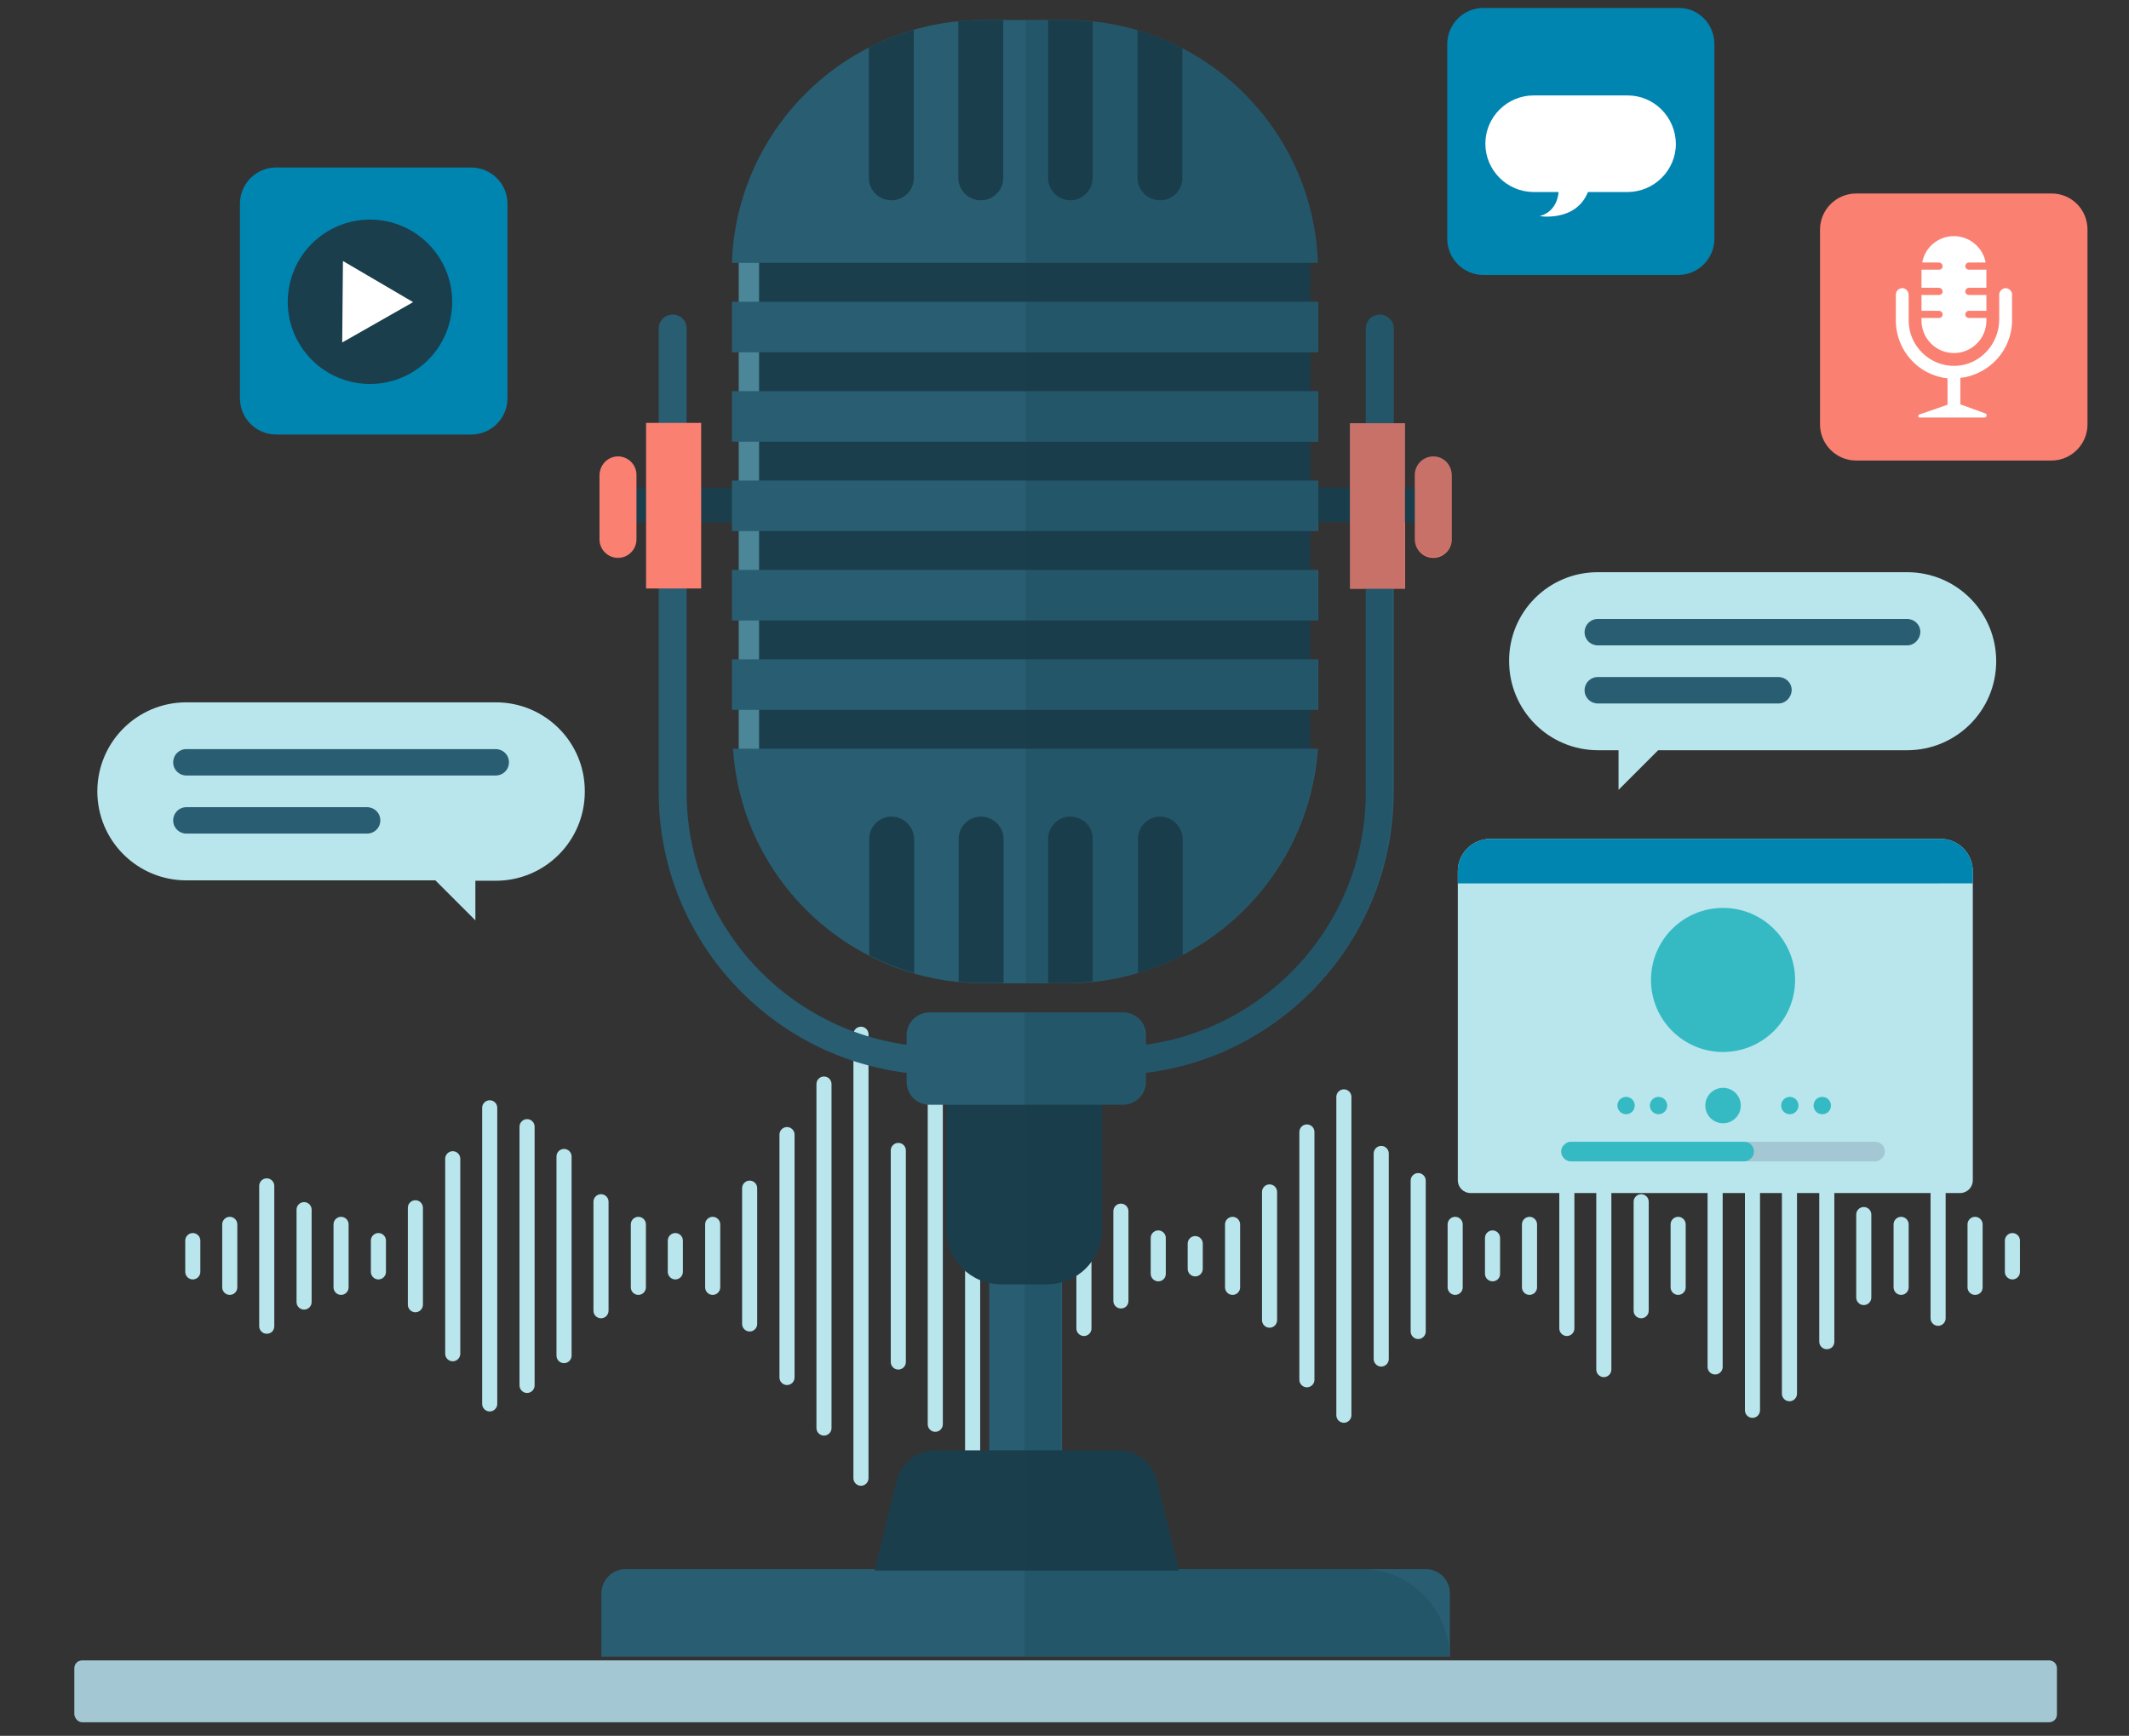 <?xml version="1.0" encoding="utf-8"?>
<!-- Generator: Adobe Illustrator 27.5.0, SVG Export Plug-In . SVG Version: 6.00 Build 0)  -->
<svg version="1.1" id="Layer_1" xmlns="http://www.w3.org/2000/svg" xmlns:xlink="http://www.w3.org/1999/xlink" x="0px" y="0px"
	 viewBox="0 0 564.3 460.2" style="enable-background:new 0 0 564.3 460.2;" xml:space="preserve">
<rect x="0" y="0" width="564.3" height="460.2" fill="#333333" stroke="none"/>
<style type="text/css">
	.st0{fill:#B9E6ED;}
	.st1{fill:#A3C7D3;}
	.st2{fill:#35BAC4;}
	.st3{fill:#0085B1;}
	.st4{fill:#FA8072;}
	.st5{fill:#FFFFFF;}
	.st6{fill:#1B3E4C;}
	.st7{fill:#285D72;}
	.st8{fill:#4B8699;}
	.st9{opacity:0.22;fill:#1B3E4C;}
</style>
<g>
	<g>
		<path class="st0" d="M51.1,339.2c-1.1,0-2-0.9-2-2v-8.3c0-1.1,0.9-2,2-2s2,0.9,2,2v8.3C53.1,338.3,52.2,339.2,51.1,339.2z"/>
	</g>
	<g>
		<path class="st0" d="M60.9,343.3c-1.1,0-2-0.9-2-2v-16.7c0-1.1,0.9-2,2-2c1.1,0,2,0.9,2,2v16.7C62.9,342.4,62,343.3,60.9,343.3z"
			/>
	</g>
	<g>
		<path class="st0" d="M70.7,353.6c-1.1,0-2-0.9-2-2v-37.2c0-1.1,0.9-2,2-2s2,0.9,2,2v37.2C72.7,352.7,71.9,353.6,70.7,353.6z"/>
	</g>
	<g>
		<path class="st0" d="M80.6,347.2c-1.1,0-2-0.9-2-2v-24.5c0-1.1,0.9-2,2-2s2,0.9,2,2v24.5C82.6,346.3,81.7,347.2,80.6,347.2z"/>
	</g>
	<g>
		<path class="st0" d="M90.4,343.3c-1.1,0-2-0.9-2-2v-16.7c0-1.1,0.9-2,2-2s2,0.9,2,2v16.7C92.4,342.4,91.5,343.3,90.4,343.3z"/>
	</g>
	<g>
		<path class="st0" d="M100.3,339.2c-1.1,0-2-0.9-2-2v-8.3c0-1.1,0.9-2,2-2s2,0.9,2,2v8.3C102.3,338.3,101.4,339.2,100.3,339.2z"/>
	</g>
	<g>
		<path class="st0" d="M110.1,347.9c-1.1,0-2-0.9-2-2v-25.7c0-1.1,0.9-2,2-2c1.1,0,2,0.9,2,2v25.7
			C112.1,347,111.2,347.9,110.1,347.9z"/>
	</g>
	<g>
		<path class="st0" d="M120,360.9c-1.1,0-2-0.9-2-2v-51.7c0-1.1,0.9-2,2-2s2,0.9,2,2v51.7C122,360,121.1,360.9,120,360.9z"/>
	</g>
	<g>
		<path class="st0" d="M129.8,374.2c-1.1,0-2-0.9-2-2v-78.5c0-1.1,0.9-2,2-2c1.1,0,2,0.9,2,2v78.5
			C131.8,373.3,130.9,374.2,129.8,374.2z"/>
	</g>
	<g>
		<path class="st0" d="M139.7,369.3c-1.1,0-2-0.9-2-2v-68.6c0-1.1,0.9-2,2-2c1.1,0,2,0.9,2,2v68.6
			C141.7,368.4,140.8,369.3,139.7,369.3z"/>
	</g>
	<g>
		<path class="st0" d="M149.5,361.4c-1.1,0-2-0.9-2-2v-52.8c0-1.1,0.9-2,2-2c1.1,0,2,0.9,2,2v52.8
			C151.5,360.5,150.6,361.4,149.5,361.4z"/>
	</g>
	<g>
		<path class="st0" d="M159.3,349.5c-1.1,0-2-0.9-2-2v-28.9c0-1.1,0.9-2,2-2c1.1,0,2,0.9,2,2v28.9
			C161.3,348.6,160.4,349.5,159.3,349.5z"/>
	</g>
	<g>
		<path class="st0" d="M169.2,343.3c-1.1,0-2-0.9-2-2v-16.7c0-1.1,0.9-2,2-2c1.1,0,2,0.9,2,2v16.7
			C171.2,342.4,170.3,343.3,169.2,343.3z"/>
	</g>
	<g>
		<path class="st0" d="M179,339.2c-1.1,0-2-0.9-2-2v-8.3c0-1.1,0.9-2,2-2c1.1,0,2,0.9,2,2v8.3C181,338.3,180.1,339.2,179,339.2z"/>
	</g>
	<g>
		<path class="st0" d="M188.9,343.3c-1.1,0-2-0.9-2-2v-16.7c0-1.1,0.9-2,2-2c1.1,0,2,0.9,2,2v16.7
			C190.9,342.4,190,343.3,188.9,343.3z"/>
	</g>
	<g>
		<path class="st0" d="M198.7,353c-1.1,0-2-0.9-2-2V315c0-1.1,0.9-2,2-2c1.1,0,2,0.9,2,2V351C200.7,352.1,199.8,353,198.7,353z"/>
	</g>
	<g>
		<path class="st0" d="M208.6,367.2c-1.1,0-2-0.9-2-2v-64.4c0-1.1,0.9-2,2-2c1.1,0,2,0.9,2,2v64.4
			C210.6,366.3,209.7,367.2,208.6,367.2z"/>
	</g>
	<g>
		<path class="st0" d="M218.4,380.6c-1.1,0-2-0.9-2-2v-91.2c0-1.1,0.9-2,2-2c1.1,0,2,0.9,2,2v91.2
			C220.4,379.7,219.5,380.6,218.4,380.6z"/>
	</g>
	<g>
		<path class="st0" d="M228.2,393.9c-1.1,0-2-0.9-2-2V274.2c0-1.1,0.9-2,2-2c1.1,0,2,0.9,2,2v117.7
			C230.2,393,229.3,393.9,228.2,393.9z"/>
	</g>
	<g>
		<path class="st0" d="M238.1,363.1c-1.1,0-2-0.9-2-2v-56.1c0-1.1,0.9-2,2-2c1.1,0,2,0.9,2,2v56.1
			C240.1,362.2,239.2,363.1,238.1,363.1z"/>
	</g>
	<g>
		<path class="st0" d="M247.9,379.6c-1.1,0-2-0.9-2-2v-89.2c0-1.1,0.9-2,2-2c1.1,0,2,0.9,2,2v89.2
			C249.9,378.7,249,379.6,247.9,379.6z"/>
	</g>
	<g>
		<path class="st0" d="M257.8,387.9c-1.1,0-2-0.9-2-2V280.1c0-1.1,0.9-2,2-2c1.1,0,2,0.9,2,2v105.7
			C259.8,387,258.9,387.9,257.8,387.9z"/>
	</g>
	<g>
		<path class="st0" d="M267.6,379.6c-1.1,0-2-0.9-2-2v-89.2c0-1.1,0.9-2,2-2c1.1,0,2,0.9,2,2v89.2
			C269.6,378.7,268.7,379.6,267.6,379.6z"/>
	</g>
	<g>
		<path class="st0" d="M277.5,365.1c-1.1,0-2-0.9-2-2V303c0-1.1,0.9-2,2-2c1.1,0,2,0.9,2,2v60.1
			C279.5,364.2,278.6,365.1,277.5,365.1z"/>
	</g>
	<g>
		<path class="st0" d="M287.3,354.2c-1.1,0-2-0.9-2-2v-38.3c0-1.1,0.9-2,2-2c1.1,0,2,0.9,2,2v38.3
			C289.3,353.3,288.4,354.2,287.3,354.2z"/>
	</g>
	<g>
		<path class="st0" d="M297.1,346.9c-1.1,0-2-0.9-2-2v-23.8c0-1.1,0.9-2,2-2c1.1,0,2,0.9,2,2v23.8
			C299.1,346,298.3,346.9,297.1,346.9z"/>
	</g>
	<g>
		<path class="st0" d="M307,339.7c-1.1,0-2-0.9-2-2v-9.5c0-1.1,0.9-2,2-2c1.1,0,2,0.9,2,2v9.5C309,338.9,308.1,339.7,307,339.7z"/>
	</g>
	<g>
		<path class="st0" d="M316.8,338.4c-1.1,0-2-0.9-2-2v-6.7c0-1.1,0.9-2,2-2c1.1,0,2,0.9,2,2v6.7
			C318.8,337.5,317.9,338.4,316.8,338.4z"/>
	</g>
	<g>
		<path class="st0" d="M326.7,343.3c-1.1,0-2-0.9-2-2v-16.7c0-1.1,0.9-2,2-2c1.1,0,2,0.9,2,2v16.7
			C328.7,342.4,327.8,343.3,326.7,343.3z"/>
	</g>
	<g>
		<path class="st0" d="M336.5,352c-1.1,0-2-0.9-2-2V316c0-1.1,0.9-2,2-2c1.1,0,2,0.9,2,2V350C338.5,351.1,337.6,352,336.5,352z"/>
	</g>
	<g>
		<path class="st0" d="M346.4,367.8c-1.1,0-2-0.9-2-2v-65.7c0-1.1,0.9-2,2-2c1.1,0,2,0.9,2,2v65.7
			C348.4,366.9,347.5,367.8,346.4,367.8z"/>
	</g>
	<g>
		<path class="st0" d="M356.2,377.2c-1.1,0-2-0.9-2-2v-84.4c0-1.1,0.9-2,2-2c1.1,0,2,0.9,2,2v84.4
			C358.2,376.3,357.3,377.2,356.2,377.2z"/>
	</g>
	<g>
		<path class="st0" d="M366.1,362.3c-1.1,0-2-0.9-2-2v-54.5c0-1.1,0.9-2,2-2c1.1,0,2,0.9,2,2v54.5
			C368.1,361.4,367.2,362.3,366.1,362.3z"/>
	</g>
	<g>
		<path class="st0" d="M375.9,355c-1.1,0-2-0.9-2-2v-40c0-1.1,0.9-2,2-2c1.1,0,2,0.9,2,2v40C377.9,354.1,377,355,375.9,355z"/>
	</g>
	<g>
		<path class="st0" d="M385.7,343.3c-1.1,0-2-0.9-2-2v-16.7c0-1.1,0.9-2,2-2c1.1,0,2,0.9,2,2v16.7
			C387.7,342.4,386.8,343.3,385.7,343.3z"/>
	</g>
	<g>
		<path class="st0" d="M395.6,339.7c-1.1,0-2-0.9-2-2v-9.5c0-1.1,0.9-2,2-2c1.1,0,2,0.9,2,2v9.5
			C397.6,338.9,396.7,339.7,395.6,339.7z"/>
	</g>
	<g>
		<path class="st0" d="M405.4,343.3c-1.1,0-2-0.9-2-2v-16.7c0-1.1,0.9-2,2-2c1.1,0,2,0.9,2,2v16.7
			C407.4,342.4,406.5,343.3,405.4,343.3z"/>
	</g>
	<g>
		<path class="st0" d="M415.3,354.2c-1.1,0-2-0.9-2-2v-38.3c0-1.1,0.9-2,2-2c1.1,0,2,0.9,2,2v38.3
			C417.3,353.3,416.4,354.2,415.3,354.2z"/>
	</g>
	<g>
		<path class="st0" d="M425.1,365.1c-1.1,0-2-0.9-2-2V303c0-1.1,0.9-2,2-2c1.1,0,2,0.9,2,2v60.1
			C427.1,364.2,426.2,365.1,425.1,365.1z"/>
	</g>
	<g>
		<path class="st0" d="M435,349.5c-1.1,0-2-0.9-2-2v-28.9c0-1.1,0.9-2,2-2s2,0.9,2,2v28.9C437,348.6,436.1,349.5,435,349.5z"/>
	</g>
	<g>
		<path class="st0" d="M444.8,343.3c-1.1,0-2-0.9-2-2v-16.7c0-1.1,0.9-2,2-2c1.1,0,2,0.9,2,2v16.7
			C446.8,342.4,445.9,343.3,444.8,343.3z"/>
	</g>
	<g>
		<path class="st0" d="M454.6,364.4c-1.1,0-2-0.9-2-2v-58.8c0-1.1,0.9-2,2-2s2,0.9,2,2v58.8C456.6,363.5,455.7,364.4,454.6,364.4z"
			/>
	</g>
	<g>
		<path class="st0" d="M464.5,375.9c-1.1,0-2-0.9-2-2v-81.9c0-1.1,0.9-2,2-2c1.1,0,2,0.9,2,2v81.9
			C466.5,375,465.6,375.9,464.5,375.9z"/>
	</g>
	<g>
		<path class="st0" d="M474.3,371.5c-1.1,0-2-0.9-2-2v-72.9c0-1.1,0.9-2,2-2c1.1,0,2,0.9,2,2v72.9
			C476.3,370.6,475.4,371.5,474.3,371.5z"/>
	</g>
	<g>
		<path class="st0" d="M484.2,357.7c-1.1,0-2-0.9-2-2v-45.5c0-1.1,0.9-2,2-2c1.1,0,2,0.9,2,2v45.5
			C486.2,356.9,485.3,357.7,484.2,357.7z"/>
	</g>
	<g>
		<path class="st0" d="M494,346c-1.1,0-2-0.9-2-2v-22c0-1.1,0.9-2,2-2c1.1,0,2,0.9,2,2v22C496,345.1,495.1,346,494,346z"/>
	</g>
	<g>
		<path class="st0" d="M503.9,343.3c-1.1,0-2-0.9-2-2v-16.7c0-1.1,0.9-2,2-2c1.1,0,2,0.9,2,2v16.7
			C505.9,342.4,505,343.3,503.9,343.3z"/>
	</g>
	<g>
		<path class="st0" d="M513.7,351.5c-1.1,0-2-0.9-2-2v-33c0-1.1,0.9-2,2-2s2,0.9,2,2v33C515.7,350.6,514.8,351.5,513.7,351.5z"/>
	</g>
	<g>
		<path class="st0" d="M523.5,343.3c-1.1,0-2-0.9-2-2v-16.7c0-1.1,0.9-2,2-2c1.1,0,2,0.9,2,2v16.7
			C525.5,342.4,524.7,343.3,523.5,343.3z"/>
	</g>
	<g>
		<path class="st0" d="M533.4,339.2c-1.1,0-2-0.9-2-2v-8.3c0-1.1,0.9-2,2-2s2,0.9,2,2v8.3C535.4,338.3,534.5,339.2,533.4,339.2z"/>
	</g>
</g>
<path class="st1" d="M21.8,456.6h521.3c1.2,0,2.1-0.9,2.1-2.1v-12.2c0-1.2-0.9-2.1-2.1-2.1H21.8c-1.2,0-2.1,0.9-2.1,2.1v12.2
	C19.8,455.6,20.7,456.6,21.8,456.6z"/>
<g>
	<path class="st2" d="M234,156.1h-5.2c-0.6,0-1.1-0.5-1.1-1.1v-5.2c0-0.6,0.5-1.1,1.1-1.1h5.2c0.6,0,1.1,0.5,1.1,1.1v5.2
		C235.1,155.6,234.6,156.1,234,156.1z"/>
	<path class="st2" d="M234,167.8h-5.2c-0.6,0-1.1-0.5-1.1-1.1v-5.2c0-0.6,0.5-1.1,1.1-1.1h5.2c0.6,0,1.1,0.5,1.1,1.1v5.2
		C235.1,167.4,234.6,167.8,234,167.8z"/>
	<path class="st2" d="M234,179.6h-5.2c-0.6,0-1.1-0.5-1.1-1.1v-5.2c0-0.6,0.5-1.1,1.1-1.1h5.2c0.6,0,1.1,0.5,1.1,1.1v5.2
		C235.1,179.1,234.6,179.6,234,179.6z"/>
	<path class="st2" d="M234,191.4h-5.2c-0.6,0-1.1-0.5-1.1-1.1v-5.2c0-0.6,0.5-1.1,1.1-1.1h5.2c0.6,0,1.1,0.5,1.1,1.1v5.2
		C235.1,190.9,234.6,191.4,234,191.4z"/>
</g>
<g>
	<path class="st0" d="M522.9,231v81.9c0,1.9-1.5,3.4-3.4,3.4H389.8c-1.9,0-3.4-1.5-3.4-3.4V231c0-4.8,3.9-8.6,8.6-8.6h119.2
		C519,222.3,522.9,226.2,522.9,231z"/>
	<circle class="st2" cx="456.7" cy="259.8" r="19.1"/>
	<path class="st2" d="M461.4,293.1c0,2.6-2.1,4.7-4.7,4.7c-2.6,0-4.7-2.1-4.7-4.7s2.1-4.7,4.7-4.7
		C459.3,288.4,461.4,290.5,461.4,293.1z"/>
	<circle class="st2" cx="474.4" cy="293.1" r="2.3"/>
	<path class="st2" d="M485.3,293.1c0,1.3-1,2.3-2.3,2.3c-1.3,0-2.3-1-2.3-2.3s1-2.3,2.3-2.3C484.3,290.8,485.3,291.8,485.3,293.1z"
		/>
	<circle class="st2" cx="431" cy="293.1" r="2.3"/>
	<circle class="st2" cx="439.6" cy="293.1" r="2.3"/>
	<g>
		<path class="st1" d="M499.6,305.3c0,0.7-0.3,1.4-0.8,1.8c-0.5,0.5-1.1,0.8-1.8,0.8h-80.6c-1.4,0-2.6-1.2-2.6-2.6
			c0-0.7,0.3-1.4,0.8-1.8c0.5-0.5,1.1-0.8,1.8-0.8H497C498.4,302.7,499.6,303.8,499.6,305.3z"/>
		<path class="st2" d="M464.9,305.3c0,0.7-0.3,1.4-0.8,1.8c-0.5,0.5-1.1,0.8-1.8,0.8h-45.9c-1.4,0-2.6-1.2-2.6-2.6
			c0-0.7,0.3-1.4,0.8-1.8c0.5-0.5,1.1-0.8,1.8-0.8h45.9C463.7,302.7,464.9,303.8,464.9,305.3z"/>
	</g>
	<path class="st3" d="M522.9,231v3.2H386.4V231c0-4.8,3.9-8.6,8.6-8.6h119.2C519,222.3,522.9,226.2,522.9,231z"/>
</g>
<g>
	<path class="st4" d="M553.3,60.9v51.6c0,5.3-4.3,9.6-9.6,9.6H492c-5.3,0-9.6-4.3-9.6-9.6V60.9c0-5.3,4.3-9.6,9.6-9.6h51.6
		C549,51.2,553.3,55.5,553.3,60.9z"/>
	<g>
		<path class="st5" d="M521.9,76.3h4.6v-4.8h-4.6c-0.5,0-1-0.4-1-0.9c0-0.5,0.4-1,1-1h4.4c-0.7-4-4.3-7-8.4-7c-4.2,0-7.7,3-8.4,7
			h4.4c0.5,0,1,0.4,1,1c0,0.5-0.4,0.9-1,0.9h-4.6v4.8h4.6c0.5,0,1,0.4,1,1c0,0.5-0.4,0.9-1,0.9h-4.6v4.2h4.6c0.5,0,1,0.4,1,1
			c0,0.5-0.4,0.9-1,0.9h-4.6V85c0,4.7,3.8,8.6,8.6,8.6c4.7,0,8.6-3.8,8.6-8.6v-0.7h-4.6c-0.5,0-1-0.4-1-0.9c0-0.5,0.4-1,1-1h4.6
			v-4.2h-4.6c-0.5,0-1-0.4-1-0.9C520.9,76.7,521.4,76.3,521.9,76.3z"/>
		<path class="st5" d="M531.6,76.4c-0.9,0-1.7,0.8-1.7,1.7v6.6c0,6.5-5.1,12.1-11.6,12.3c-6.8,0.2-12.4-5.3-12.4-12v-6.8
			c0-0.9-0.7-1.7-1.5-1.8c-1-0.1-1.9,0.7-1.9,1.7V85c0,7.9,6,14.5,13.7,15.3v7l-7.5,2.6c-0.4,0.2-0.3,0.8,0.1,0.8h17.2
			c0.6,0,0.8-0.9,0.2-1.1l-6.6-2.4v-7c7.7-0.9,13.7-7.4,13.7-15.3v-6.9C533.3,77.2,532.5,76.4,531.6,76.4L531.6,76.4z"/>
	</g>
</g>
<path class="st3" d="M134.5,54v51.6c0,5.3-4.3,9.6-9.6,9.6H73.2c-5.3,0-9.6-4.3-9.6-9.6V54c0-5.3,4.3-9.6,9.6-9.6h51.6
	C130.2,44.4,134.5,48.7,134.5,54z"/>
<g>
	<path class="st3" d="M454.4,11.7v51.6c0,5.3-4.3,9.6-9.6,9.6h-51.6c-5.3,0-9.6-4.3-9.6-9.6V11.7c0-5.3,4.3-9.6,9.6-9.6h51.6
		C450.1,2,454.4,6.3,454.4,11.7z"/>
	<path class="st5" d="M431.4,25.3h-24.9c-7,0-12.8,5.7-12.8,12.8c0,7,5.7,12.8,12.8,12.8h6.6c0,0-0.1,5.1-5,6.4
		c0,0,9.6,1.6,12.8-6.4h10.5c7,0,12.8-5.7,12.8-12.8C444.1,31,438.4,25.3,431.4,25.3z"/>
</g>
<g>
	<g>
		<rect x="347.2" y="129.3" class="st6" width="29.8" height="9.1"/>
		<path class="st4" d="M379.9,121c-2.7,0-4.9,2.2-4.9,4.9v17.1c0,2.7,2.2,4.9,4.9,4.9s4.9-2.2,4.9-4.9v-17.1
			C384.7,123.1,382.6,121,379.9,121z"/>
		<path class="st7" d="M294.5,285h-45c-41.3,0-74.9-33.6-74.9-74.9v-123c0-2,1.6-3.7,3.7-3.7s3.7,1.6,3.7,3.7v123
			c0,37.2,30.3,67.5,67.5,67.5h45c37.2,0,67.5-30.3,67.5-67.5v-123c0-2,1.6-3.7,3.7-3.7c2,0,3.7,1.6,3.7,3.7v123
			C369.3,251.4,335.8,285,294.5,285z"/>
		<rect x="357.8" y="112.2" class="st4" width="14.6" height="43.9"/>
		
			<rect x="166.7" y="129.3" transform="matrix(-1 -1.224647e-16 1.224647e-16 -1 363.207 267.73)" class="st6" width="29.8" height="9.1"/>
		<path class="st4" d="M163.8,121c2.7,0,4.9,2.2,4.9,4.9v17.1c0,2.7-2.2,4.9-4.9,4.9c-2.7,0-4.9-2.2-4.9-4.9v-17.1
			C159,123.1,161.2,121,163.8,121z"/>
		
			<rect x="171.3" y="112.2" transform="matrix(-1 -1.224647e-16 1.224647e-16 -1 357.145 268.216)" class="st4" width="14.6" height="43.9"/>
		<rect x="198.9" y="63.2" class="st6" width="145.9" height="141.1"/>
		<rect x="195.8" y="65.3" class="st8" width="5.4" height="138.4"/>
		<rect x="341.9" y="65.3" class="st6" width="5.4" height="138.4"/>
		<g>
			<path class="st7" d="M260.8,260.7h21.9c35.3,0,64.2-27.5,66.6-62.2h-155C196.5,233.2,225.4,260.7,260.8,260.7z"/>
			<rect x="194" y="103.7" class="st7" width="155.4" height="13.4"/>
			<rect x="194" y="174.8" class="st7" width="155.4" height="13.4"/>
			<rect x="194" y="80" class="st7" width="155.4" height="13.4"/>
			<path class="st7" d="M282.6,5.3h-21.9c-36.1,0-65.5,28.6-66.7,64.4h155.3C348.1,33.9,318.7,5.3,282.6,5.3z"/>
			<rect x="194" y="127.4" class="st7" width="155.4" height="13.4"/>
			<rect x="194" y="151.1" class="st7" width="155.4" height="13.4"/>
		</g>
		<g>
			<path class="st6" d="M236.3,216.5c-3.3,0-5.9,2.7-5.9,5.9v30.9c3.8,1.9,7.8,3.5,11.9,4.7v-35.6
				C242.2,219.2,239.6,216.5,236.3,216.5z"/>
			<path class="st6" d="M260,216.5c-3.3,0-5.9,2.7-5.9,5.9v37.9c2.2,0.2,4.4,0.3,6.7,0.3h5.2v-38.2C266,219.2,263.3,216.5,260,216.5
				z"/>
			<path class="st6" d="M283.7,216.5c-3.3,0-5.9,2.7-5.9,5.9v38.2h4.8c2.4,0,4.7-0.1,7-0.4v-37.9C289.7,219.2,287,216.5,283.7,216.5
				z"/>
			<path class="st6" d="M307.5,216.5c-3.3,0-5.9,2.7-5.9,5.9V258c4.1-1.2,8.1-2.8,11.9-4.8v-30.7
				C313.4,219.2,310.8,216.5,307.5,216.5z"/>
			<path class="st6" d="M236.3,53.1c3.3,0,5.9-2.7,5.9-5.9V7.9c-4.1,1.2-8.1,2.8-11.9,4.7v34.6C230.3,50.5,233,53.1,236.3,53.1z"/>
			<path class="st6" d="M260,53.1c3.3,0,5.9-2.7,5.9-5.9V5.3h-5.2c-2.3,0-4.5,0.1-6.7,0.3v41.6C254.1,50.5,256.7,53.1,260,53.1z"/>
			<path class="st6" d="M283.7,53.1c3.3,0,5.9-2.7,5.9-5.9V5.7c-2.3-0.2-4.7-0.4-7-0.4h-4.8v41.9C277.8,50.5,280.5,53.1,283.7,53.1z
				"/>
			<path class="st6" d="M307.5,53.1c3.3,0,5.9-2.7,5.9-5.9V12.8c-3.8-2-7.7-3.6-11.9-4.8v39.2C301.5,50.5,304.2,53.1,307.5,53.1z"/>
		</g>
		<rect x="262.2" y="337.6" class="st7" width="19.3" height="53.1"/>
		<path class="st7" d="M377.9,416H165.8c-3.5,0-6.4,2.9-6.4,6.4v16.8h224.9v-16.8C384.3,418.9,381.5,416,377.9,416z"/>
		<path class="st6" d="M312.5,416.4h-80.7l5.8-23.8c1.2-4.7,5.4-8.1,10.3-8.1h48.5c4.9,0,9.1,3.3,10.3,8.1L312.5,416.4z"/>
		<path class="st6" d="M250.8,288.4v37.5c0,8.1,6.5,14.6,14.6,14.6h12.1c8.1,0,14.6-6.5,14.6-14.6v-37.5H250.8z"/>
		<path class="st7" d="M297.6,268.4h-51.2c-3.4,0-6.1,2.7-6.1,6.1v12.3c0,3.4,2.7,6.1,6.1,6.1h51.2c3.4,0,6.1-2.7,6.1-6.1v-12.3
			C303.8,271.1,301,268.4,297.6,268.4z"/>
	</g>
	<path class="st9" d="M379.9,147.7c2.7,0,4.9-2.2,4.9-4.9v-17.1c0-2.7-2.2-4.9-4.9-4.9s-4.9,2.2-4.9,4.9v3.5h-2.6v-17.2h-3.1v-25
		c0-2-1.6-3.7-3.7-3.7c-2,0-3.7,1.6-3.7,3.7v25h-4.2v17.2h-8.4v-1.9h-2v-10.3h2v-13.4h-2V93.4h2V80h-2V69.7h2
		c-0.9-25.9-16.5-48-38.8-58.3c0,0,0,0,0,0c-1-0.4-1.9-0.9-2.9-1.3c0,0,0,0,0,0c-2-0.8-4-1.5-6.1-2.1c0,0,0,0,0,0
		c-4.9-1.4-10-2.3-15.3-2.6c0,0,0,0-0.1,0c-1.2-0.1-2.4-0.1-3.5-0.1h-4.8h-5.9v255.4h5.9h4.8c1.2,0,2.4,0,3.5-0.1c0,0,0.1,0,0.1,0
		c1.1-0.1,2.3-0.2,3.4-0.3c4.1-0.4,8-1.2,11.8-2.3c0,0,0,0,0,0c26.3-7.7,45.8-31.2,47.7-59.5h-1.9v-10.3h2v-13.4h-2v-10.3h2v-13.4
		h-2v-10.3h2v-2.4h8.4v17.6h4.2v54.1c0,34.1-25.4,62.3-58.3,66.9v-2.5c0-3.4-2.7-6.1-6.1-6.1h-25.8v170.8h112.5
		c0-12.8-10.4-23.2-23.2-23.2h-48.7l-5.7-23.4c-1.2-4.7-5.4-8.1-10.3-8.1h-14.9V340c6.2-1.7,10.7-7.4,10.7-14.1V293h5.4
		c3.4,0,6.1-2.7,6.1-6.1v-2.4c36.9-4.6,65.6-36.1,65.6-74.3v-54.1h3.1v-17.6h2.6v4.5C375,145.6,377.2,147.7,379.9,147.7z"/>
</g>
<g>
	<ellipse transform="matrix(0.192 -0.981 0.981 0.192 0.747 160.885)" class="st6" cx="98.1" cy="80" rx="21.8" ry="21.8"/>
	<polygon class="st5" points="90.7,90.8 90.9,69.2 109.5,80.1 	"/>
</g>
<g>
	<path class="st0" d="M131.4,186.2h-82c-13.1,0-23.6,10.6-23.6,23.6c0,13.1,10.6,23.6,23.6,23.6h66L126,244v-10.5h5.4
		c13.1,0,23.6-10.6,23.6-23.6C155.1,196.8,144.5,186.2,131.4,186.2z"/>
	<g>
		<path class="st7" d="M131.4,205.6h-82c-1.9,0-3.5-1.5-3.5-3.5c0-1.9,1.5-3.5,3.5-3.5h82c1.9,0,3.5,1.5,3.5,3.5
			C134.9,204.1,133.3,205.6,131.4,205.6z"/>
	</g>
	<g>
		<path class="st7" d="M97.3,221H49.4c-1.9,0-3.5-1.5-3.5-3.5c0-1.9,1.5-3.5,3.5-3.5h47.9c1.9,0,3.5,1.5,3.5,3.5
			C100.8,219.5,99.2,221,97.3,221z"/>
	</g>
</g>
<g>
	<path class="st0" d="M423.5,151.7h82c13.1,0,23.6,10.6,23.6,23.6c0,13.1-10.6,23.6-23.6,23.6h-66l-10.5,10.5v-10.5h-5.4
		c-13.1,0-23.6-10.6-23.6-23.6C399.9,162.3,410.4,151.7,423.5,151.7z"/>
	<g>
		<path class="st7" d="M505.5,171.1h-82c-1.9,0-3.5-1.5-3.5-3.5c0-1.9,1.5-3.5,3.5-3.5h82c1.9,0,3.5,1.5,3.5,3.5
			C508.9,169.5,507.4,171.1,505.5,171.1z"/>
	</g>
	<g>
		<path class="st7" d="M471.4,186.5h-47.9c-1.9,0-3.5-1.5-3.5-3.5c0-1.9,1.5-3.5,3.5-3.5h47.9c1.9,0,3.5,1.5,3.5,3.5
			C474.8,184.9,473.3,186.5,471.4,186.5z"/>
	</g>
</g>
</svg>
